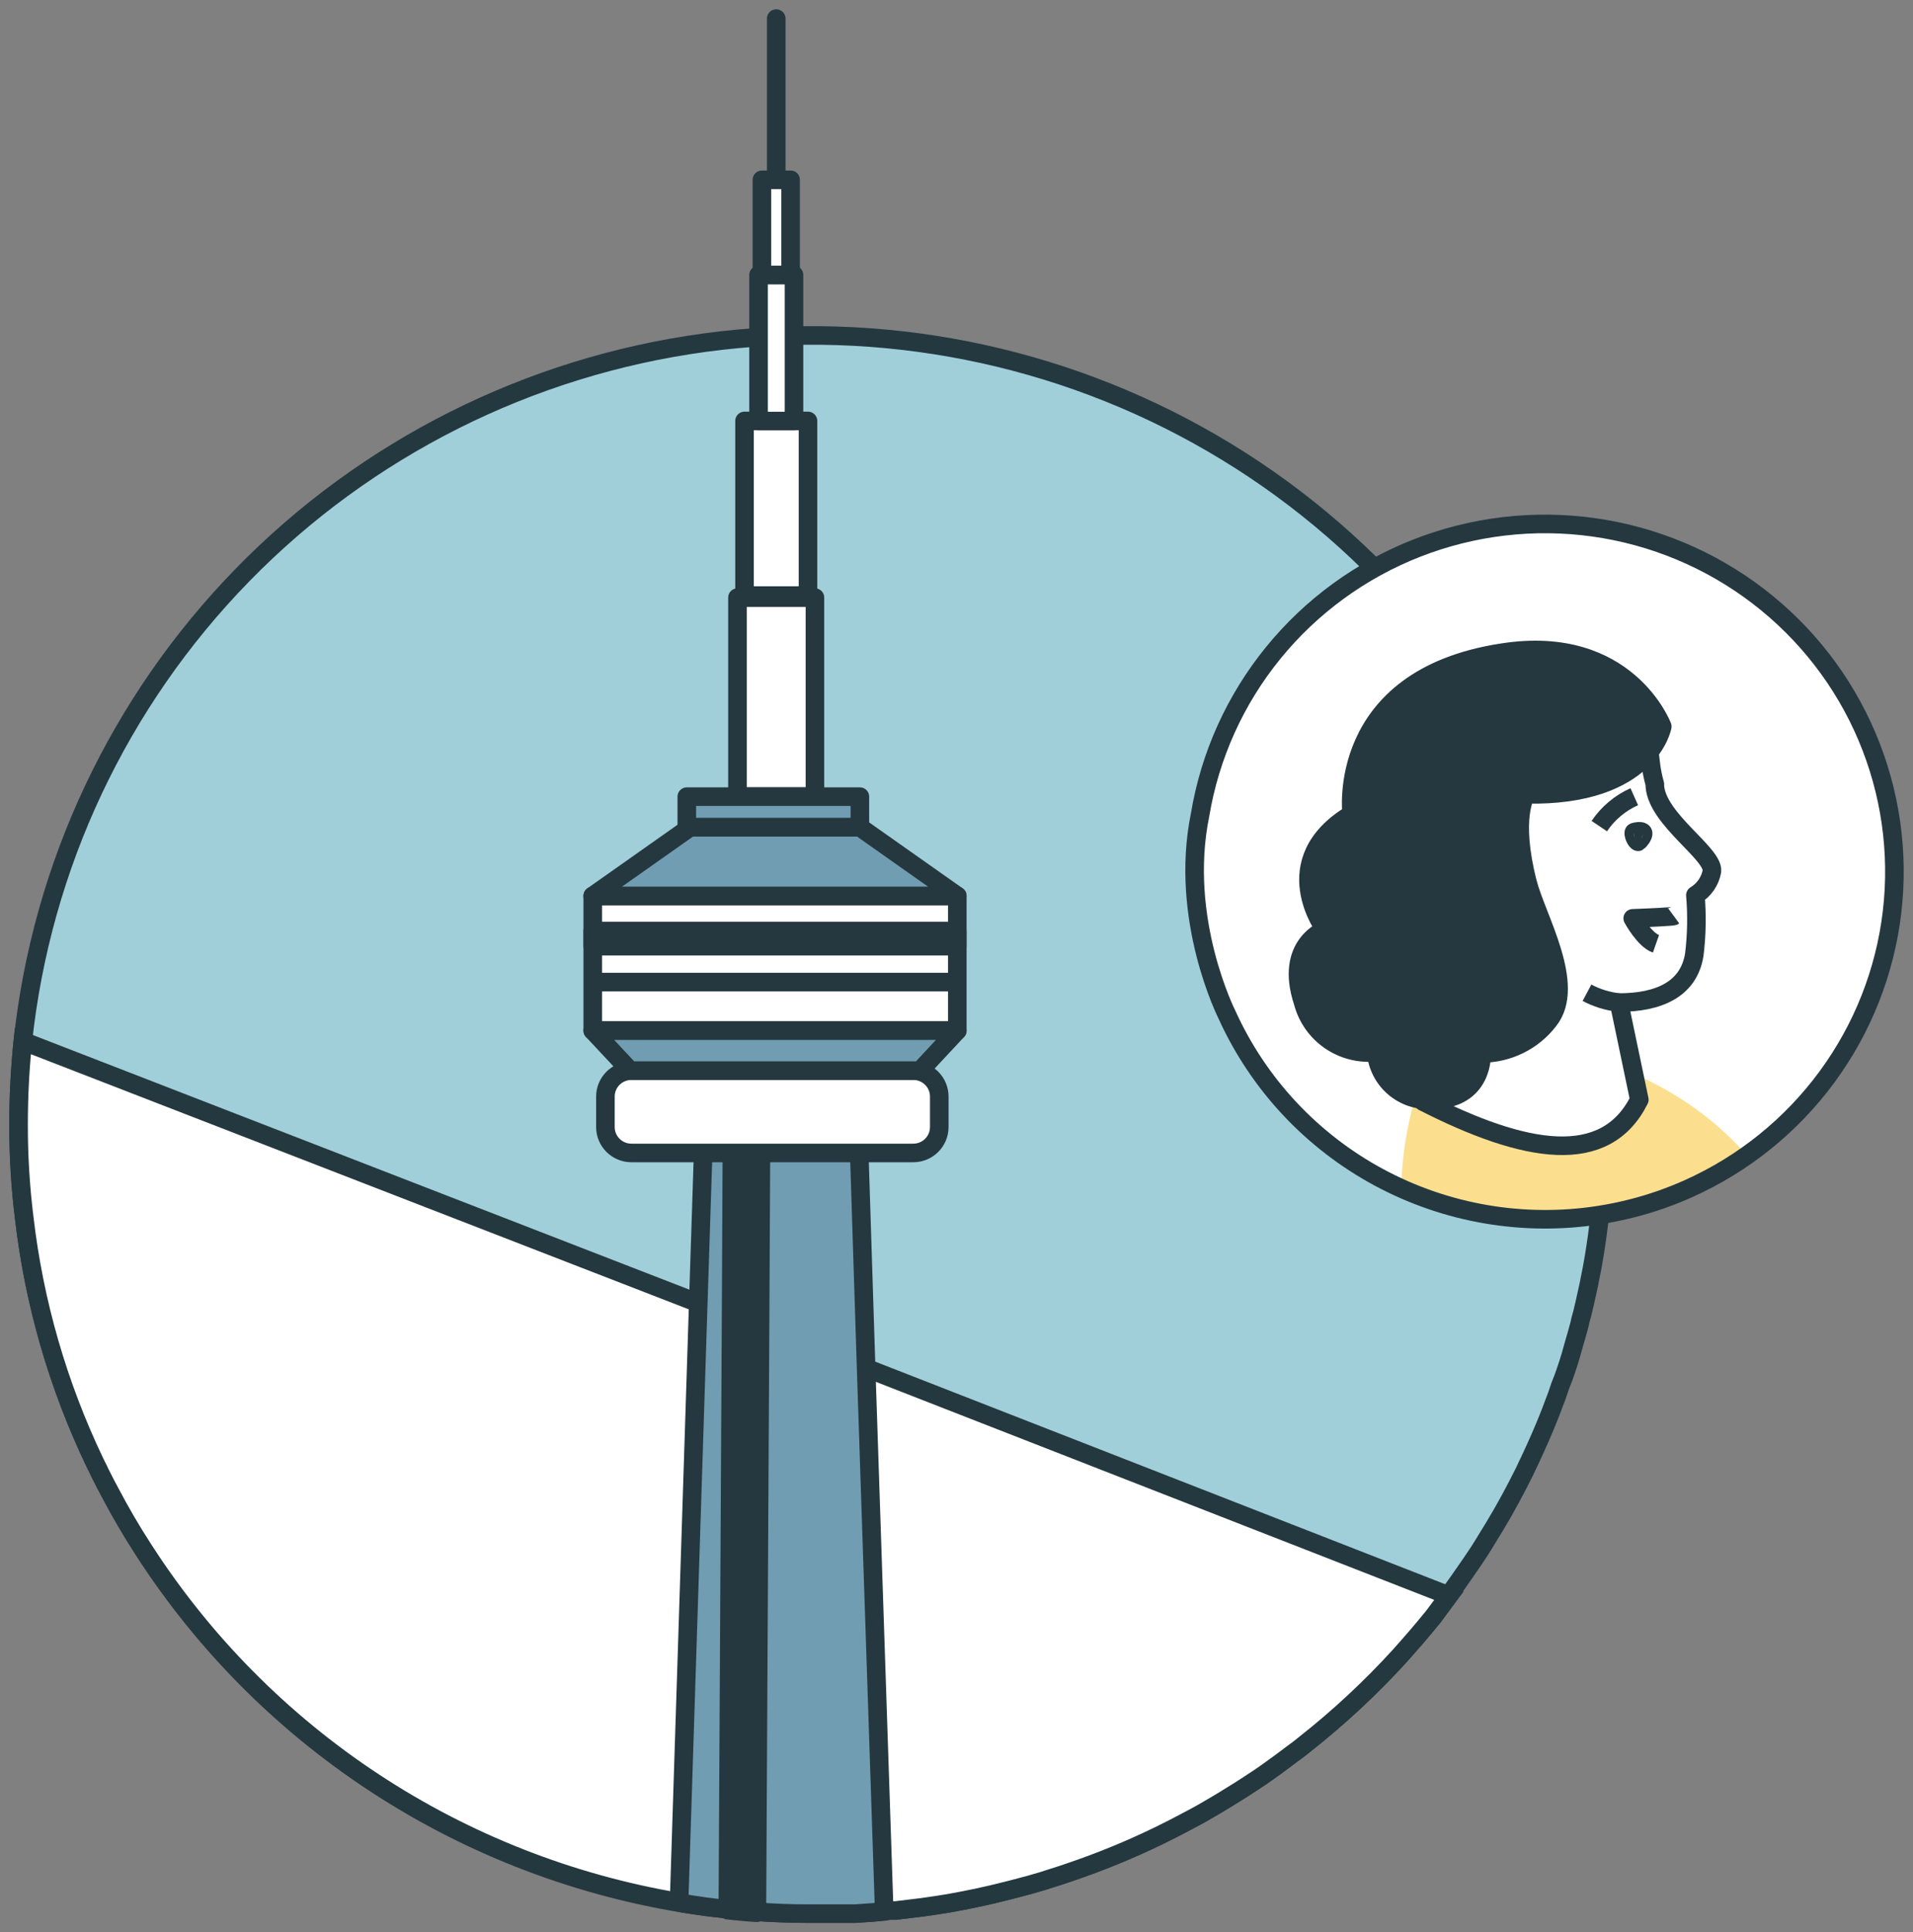 <svg width="103" height="104" viewBox="0 0 103 104" fill="none" xmlns="http://www.w3.org/2000/svg">
<rect x="0" y="0" width="103" height="104" fill="#808080" stroke="none"/>
<path d="M86.418 60.586C86.418 61.979 86.346 63.365 86.213 64.728C86.213 64.83 86.213 64.944 86.177 65.052C86.146 65.364 86.11 65.652 86.068 65.983C86.026 66.313 85.977 66.691 85.923 67.039C85.869 67.387 85.832 67.639 85.778 67.933C85.724 68.228 85.706 68.366 85.657 68.57C85.609 68.774 85.567 69.074 85.507 69.32C85.446 69.566 85.398 69.842 85.332 70.106C85.322 70.169 85.307 70.231 85.289 70.292C85.229 70.556 85.168 70.815 85.09 71.073C85.072 71.176 85.047 71.278 85.018 71.379C84.945 71.649 84.873 71.925 84.788 72.195C84.704 72.465 84.643 72.729 84.565 72.987C84.487 73.246 84.39 73.558 84.287 73.846C84.215 74.056 84.142 74.266 84.064 74.446C83.986 74.626 83.907 74.908 83.823 75.136C83.738 75.365 83.587 75.737 83.472 76.061C83.135 76.919 82.76 77.772 82.368 78.606C82.271 78.804 82.175 79.002 82.084 79.206C81.583 80.209 81.058 81.193 80.479 82.147C80.358 82.351 80.237 82.543 80.111 82.748C79.984 82.952 79.791 83.282 79.616 83.546C79.37 83.918 79.117 84.29 78.855 84.662C78.632 84.993 78.39 85.323 78.155 85.653L78.016 85.839L77.932 85.953L77.183 87.003C76.881 87.37 76.58 87.742 76.266 88.102C75.952 88.462 75.662 88.798 75.348 89.146C73.791 90.851 72.098 92.427 70.284 93.858C70.055 94.05 69.814 94.23 69.572 94.404C69.331 94.579 69.095 94.771 68.848 94.945C68.437 95.245 68.027 95.545 67.599 95.821L67.206 96.079L66.844 96.313C66.24 96.691 65.673 97.046 65.064 97.394C64.834 97.532 64.599 97.664 64.363 97.79L63.899 98.036L63.18 98.414L62.335 98.834C60.802 99.575 59.223 100.221 57.609 100.767C57.326 100.869 57.006 100.971 56.734 101.055L56.094 101.259L55.43 101.451C54.754 101.637 54.066 101.812 53.384 101.974L52.6 102.148C52.099 102.256 51.586 102.352 51.085 102.442C50.801 102.484 50.523 102.538 50.246 102.574C49.853 102.634 49.461 102.688 49.069 102.73L48.23 102.832H47.934L47.005 102.934L46.057 103H45.453H44.759H43.456C41.888 102.994 40.322 102.9 38.766 102.718L38.38 102.676L37.999 102.628C31.853 101.803 25.962 99.658 20.734 96.341C15.505 93.024 11.066 88.615 7.724 83.42C7.072 82.417 6.469 81.379 5.913 80.323C5.762 80.046 5.617 79.764 5.473 79.476C5.406 79.35 5.346 79.224 5.286 79.092C5.225 78.96 5.159 78.852 5.104 78.726C3.123 74.587 1.84 70.152 1.308 65.598C1.099 63.918 0.996 62.226 1 60.532C1 59.039 1.077 57.546 1.229 56.06C2.237 46.611 6.401 37.77 13.055 30.951C19.71 24.132 28.471 19.729 37.938 18.444C47.405 17.16 57.032 19.069 65.28 23.866C73.528 28.663 79.921 36.072 83.436 44.908C84.111 46.606 84.674 48.346 85.12 50.118C85.187 50.382 85.253 50.64 85.313 50.904C85.476 51.613 85.621 52.315 85.754 53.035C85.802 53.305 85.85 53.575 85.893 53.852C85.953 54.224 86.001 54.614 86.05 54.998C86.098 55.382 86.14 55.646 86.17 55.976V56.169C86.17 56.397 86.219 56.607 86.231 56.835C86.243 57.063 86.273 57.249 86.285 57.435C86.285 57.771 86.333 58.113 86.346 58.449C86.358 58.786 86.346 59.134 86.382 59.482C86.418 59.83 86.418 60.238 86.418 60.586Z" fill="#A0CFDA" stroke="#24383F" stroke-miterlimit="10"/>
<path d="M78.016 85.887L77.932 86.001L77.183 87.004C76.881 87.37 76.58 87.742 76.266 88.102C75.952 88.462 75.662 88.798 75.348 89.147C73.791 90.851 72.098 92.427 70.284 93.858C70.055 94.05 69.814 94.231 69.572 94.405C69.331 94.579 69.095 94.771 68.848 94.945C68.437 95.245 68.027 95.545 67.599 95.821L67.206 96.079L66.844 96.314C66.24 96.692 65.673 97.046 65.064 97.394C64.834 97.532 64.599 97.664 64.363 97.79L63.899 98.036L63.18 98.414L62.335 98.835C60.802 99.575 59.223 100.221 57.609 100.767C57.326 100.869 57.006 100.971 56.734 101.055L56.094 101.26L55.43 101.452C54.754 101.638 54.066 101.812 53.384 101.974L52.6 102.148C52.099 102.256 51.586 102.352 51.085 102.442C50.801 102.484 50.523 102.538 50.246 102.574C49.853 102.634 49.461 102.688 49.069 102.73L48.23 102.832H47.934L47.608 102.862L47.005 102.91L46.057 102.976H45.453H44.759H43.456C42.544 102.976 41.645 102.94 40.739 102.874C40.214 102.844 39.689 102.796 39.176 102.736L38.766 102.694L38.38 102.652L37.999 102.604C37.51 102.538 37.033 102.466 36.563 102.382C30.69 101.392 25.091 99.192 20.124 95.922C15.158 92.653 10.934 88.386 7.724 83.396C7.072 82.394 6.469 81.355 5.913 80.299C5.762 80.023 5.617 79.74 5.473 79.452C5.406 79.326 5.346 79.2 5.286 79.068C5.225 78.936 5.159 78.828 5.104 78.702C3.123 74.563 1.84 70.128 1.308 65.575C1.099 63.894 0.996 62.202 1 60.508C1 59.015 1.077 57.522 1.229 56.037L37.595 70.136L39.351 70.815L40.908 71.415L46.636 73.636L78.016 85.887Z" fill="white" stroke="#24383F" stroke-miterlimit="10"/>
<path d="M43.878 32.165H39.707V42.879H43.878V32.165Z" fill="white" stroke="#25383F" stroke-linejoin="round"/>
<path d="M43.504 22.657H40.087V32.057H43.504V22.657Z" fill="white" stroke="#25383F" stroke-linejoin="round"/>
<path d="M42.75 14.799H40.842V22.663H42.75V14.799Z" fill="white" stroke="#25383F" stroke-linejoin="round"/>
<path d="M42.568 9.679H41.023V14.799H42.568V9.679Z" fill="white" stroke="#25383F" stroke-linejoin="round"/>
<path d="M47.608 102.886L47.004 102.934L46.057 103H45.453H44.759H43.455C42.544 103 41.645 102.964 40.739 102.898C40.214 102.868 39.689 102.82 39.176 102.76L38.766 102.718L38.379 102.676L37.999 102.628C37.51 102.562 37.033 102.49 36.562 102.406L37.595 70.16L37.86 62.003H46.262L46.636 73.702L47.608 102.886Z" fill="#709DB1" stroke="#25383F" stroke-linejoin="round"/>
<path d="M40.969 62.171L40.921 71.499L40.752 102.952C40.227 102.922 39.702 102.874 39.188 102.814L39.364 70.893L39.406 62.171H40.969Z" fill="#25383F" stroke="#25383F" stroke-linejoin="round"/>
<path d="M49.171 57.628H33.998C33.224 57.628 32.597 58.251 32.597 59.02V60.665C32.597 61.434 33.224 62.057 33.998 62.057H49.171C49.945 62.057 50.572 61.434 50.572 60.665V59.02C50.572 58.251 49.945 57.628 49.171 57.628Z" fill="white" stroke="#25383F" stroke-linejoin="round"/>
<path d="M51.543 48.222H31.915V55.473H51.543V48.222Z" fill="white" stroke="#25383F" stroke-linejoin="round"/>
<path d="M49.533 57.628H33.931L31.915 55.473H51.543L49.533 57.628Z" fill="#709DB1" stroke="#25383F" stroke-linejoin="round"/>
<path d="M46.298 44.524H37.16L31.915 48.222H51.543L46.298 44.524Z" fill="#709DB1" stroke="#25383F" stroke-linejoin="round"/>
<path d="M51.543 50.928H45.182H31.915V50.112H51.543V50.928Z" fill="#25383F" stroke="#25383F" stroke-linejoin="round"/>
<path d="M31.915 52.861H51.543" stroke="#25383F" stroke-linejoin="round"/>
<path d="M46.298 42.879H36.979V44.518H46.298V42.879Z" fill="#709DB1" stroke="#25383F" stroke-linejoin="round"/>
<path d="M41.795 9.68V1" stroke="#25383F" stroke-linecap="round" stroke-linejoin="round"/>
<path d="M66.061 54.611C67.751 58.346 70.63 61.425 74.252 63.374C77.875 65.324 82.041 66.036 86.11 65.4C86.709 65.305 87.304 65.184 87.898 65.031C88.933 64.767 89.943 64.414 90.917 63.976C94.308 62.451 97.168 59.96 99.136 56.819C101.104 53.678 102.091 50.026 101.972 46.327C101.854 42.628 100.635 39.047 98.47 36.036C96.305 33.026 93.291 30.721 89.809 29.414C86.328 28.107 82.534 27.856 78.909 28.693C75.284 29.529 71.99 31.416 69.442 34.115C66.895 36.813 65.21 40.202 64.6 43.853C63.989 47.504 64.481 51.253 66.013 54.626L66.061 54.611Z" fill="white"/>
<path d="M94.063 62.182C92.501 60.423 90.59 59.006 88.45 58.019C88.45 58.019 83.818 61 77.032 56.964C77.032 56.964 75.552 59.602 75.44 63.986C75.451 63.965 84.115 68.935 94.063 62.182Z" fill="#FBDF8F"/>
<path d="M76.624 59.296C82.131 62.108 86.444 62.836 88.264 59.19L87.171 53.962C89.267 53.962 90.922 53.276 91.224 51.387C91.355 50.324 91.374 49.251 91.283 48.184C91.515 48.044 91.714 47.856 91.868 47.633C92.022 47.41 92.126 47.157 92.174 46.891C92.275 45.947 89.245 44.121 89.102 42.327V42.211C88.656 40.628 89.076 40.175 88.099 39.088C88.099 39.088 84.173 33.326 76.581 38.914C76.581 38.914 72.767 41.631 75.159 47.055C75.732 48.348 76.364 48.527 77.281 49.603C77.25 49.593 79.276 53.218 76.624 59.296Z" fill="white" stroke="#25383F" stroke-linejoin="round"/>
<path d="M87.993 42.882C87.229 43.224 86.576 43.772 86.11 44.465L87.993 42.882Z" fill="white"/>
<path d="M87.993 42.882C87.229 43.224 86.576 43.772 86.11 44.465" stroke="#25383F" stroke-linejoin="round"/>
<path d="M88.2 45.308C88.158 45.308 88.078 45.218 88.02 45.076C87.961 44.933 87.945 44.801 87.988 44.786C88.03 44.77 88.405 44.68 88.464 44.823C88.522 44.965 88.243 45.287 88.2 45.308Z" fill="#25383F" stroke="#25383F" stroke-linejoin="round"/>
<path d="M90.121 49.303C90.079 49.334 88.933 49.392 87.909 49.429C87.909 49.429 88.529 50.58 89.161 50.801" fill="white"/>
<path d="M90.121 49.303C90.079 49.334 88.933 49.392 87.909 49.429C87.909 49.429 88.529 50.58 89.161 50.801" stroke="#25383F" stroke-linejoin="round"/>
<path d="M87.16 53.961C86.556 53.896 85.975 53.715 85.446 53.434" stroke="#25383F" stroke-linejoin="round"/>
<path d="M80.338 46.838C80.338 46.838 79.165 46.258 78.422 47.16C77.68 48.062 79.335 51.064 81.738 50.558" stroke="#25383F" stroke-linejoin="round"/>
<path d="M80.338 46.838C80.338 46.838 79.165 46.258 78.422 47.16C77.68 48.062 79.335 51.064 81.738 50.558" stroke="#25383F" stroke-linejoin="round"/>
<path d="M66.06 54.61C67.751 58.346 70.629 61.425 74.252 63.374C77.874 65.324 82.041 66.036 86.11 65.4C86.709 65.305 87.304 65.184 87.898 65.031C88.933 64.767 89.943 64.414 90.917 63.976C93.881 62.647 96.448 60.576 98.368 57.966C100.289 55.356 101.496 52.296 101.873 49.084C102.25 45.872 101.783 42.618 100.519 39.638C99.255 36.659 97.236 34.056 94.659 32.084C92.082 30.111 89.035 28.837 85.815 28.384C82.596 27.932 79.313 28.317 76.287 29.501C73.261 30.686 70.596 32.63 68.551 35.144C66.506 37.658 65.15 40.657 64.617 43.847C63.461 49.477 66.06 54.61 66.06 54.61Z" stroke="#25383F" stroke-linejoin="round"/>
<path d="M82.162 42.754C82.162 42.754 81.35 43.994 82.247 47.503C82.735 49.413 84.9 53.017 83.393 54.921C82.969 55.475 82.421 55.924 81.793 56.232C81.166 56.541 80.475 56.7 79.775 56.699C79.775 56.699 79.918 59.195 77.085 59.2C76.347 59.248 75.619 59.006 75.059 58.525C74.5 58.044 74.152 57.364 74.093 56.631C73.223 56.727 72.348 56.509 71.626 56.017C70.905 55.525 70.385 54.792 70.161 53.95C69.127 50.837 71.355 50.041 71.355 50.041C71.355 50.041 68.57 46.347 72.777 43.82C72.777 43.82 71.843 36.512 80.884 35.13C87.6 34.075 89.5 39.103 89.5 39.103C89.5 39.103 88.826 42.892 82.162 42.754Z" fill="#25383F" stroke="#25383F" stroke-linejoin="round"/>
</svg>
